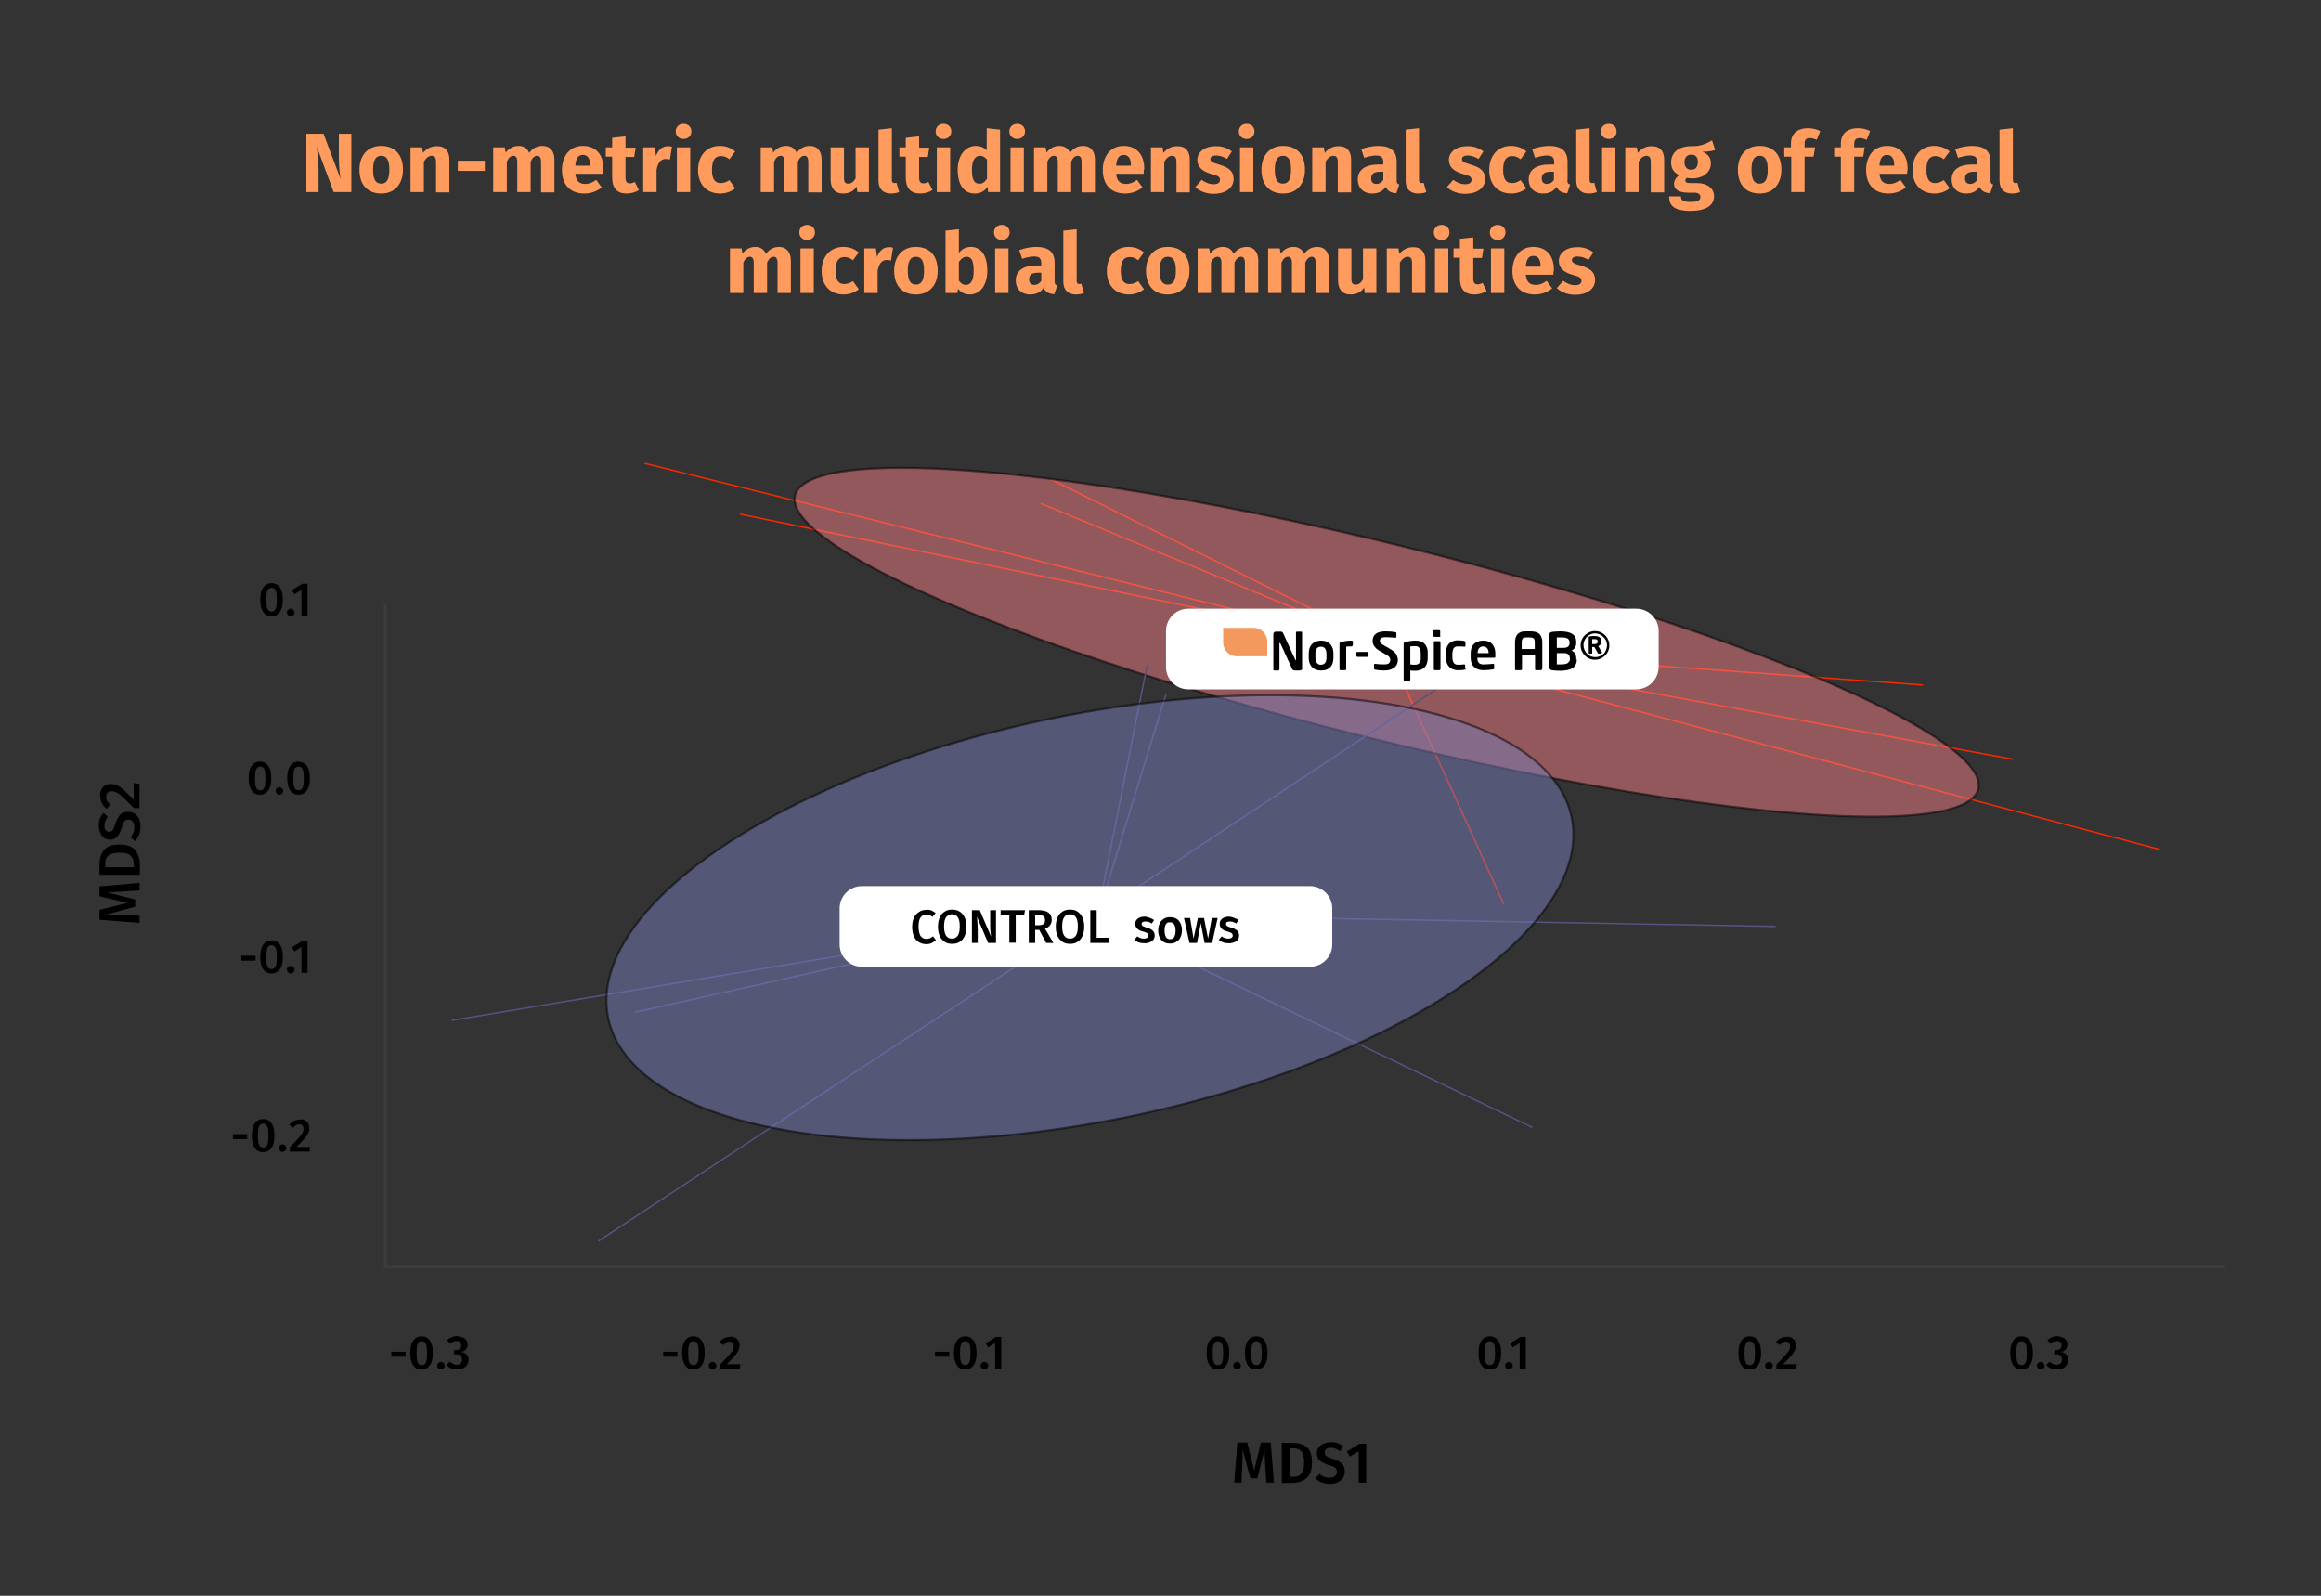 <svg xmlns="http://www.w3.org/2000/svg" xmlns:xlink="http://www.w3.org/1999/xlink" id="Calque_1" x="0px" y="0px" viewBox="0 0 800 550" style="enable-background:new 0 0 800 550;" xml:space="preserve"><rect x="0" y="0" width="800" height="550" fill="#333333" stroke="none"/> <style type="text/css"> .st0{fill:none;stroke:#F42900;stroke-width:0.5;stroke-miterlimit:10;} .st1{opacity:0.5;fill:#F57E84;stroke:#000000;stroke-width:0.75;stroke-miterlimit:10;} .st2{fill:#555181;stroke:#555181;stroke-width:0.5;stroke-miterlimit:10;} .st3{fill:#FFFFFF;} .st4{opacity:0.5;fill:#797CBA;stroke:#000000;stroke-width:0.75;stroke-miterlimit:10;} .st5{fill:none;stroke:#3C3C3B;stroke-miterlimit:10;} .st6{fill:#F4995E;} .st7{fill:none;} .st8{enable-background:new ;} .st9{fill:#FF9B5C;} </style> <g> <line class="st0" x1="483.8" y1="235.8" x2="518.3" y2="311.6"></line> <line class="st0" x1="529.4" y1="235.8" x2="744.5" y2="292.8"></line> <line class="st0" x1="554.4" y1="236.1" x2="693.9" y2="261.7"></line> <line class="st0" x1="568.5" y1="229.3" x2="662.8" y2="236.1"></line> <line class="st0" x1="255.1" y1="177.2" x2="420" y2="211.1"></line> <line class="st0" x1="222.2" y1="159.7" x2="429.6" y2="211.1"></line> <line class="st0" x1="358.7" y1="173.5" x2="455.7" y2="213.6"></line> <line class="st0" x1="362.4" y1="165.3" x2="463.5" y2="215.5"></line> <ellipse transform="matrix(0.241 -0.971 0.971 0.241 147.634 631.902)" class="st1" cx="477.8" cy="221.6" rx="33.4" ry="210"></ellipse> <line class="st2" x1="364.5" y1="323.6" x2="206.2" y2="427.8"></line> <line class="st2" x1="395.4" y1="324.8" x2="528.2" y2="388.6"></line> <line class="st2" x1="437.9" y1="316.2" x2="612" y2="319.3"></line> <line class="st2" x1="389.8" y1="307.3" x2="497.7" y2="235.8"></line> <path class="st3" d="M563.9,237.6H409.6c-4.2,0-7.7-3.4-7.7-7.7v-12.4c0-4.2,3.4-7.7,7.7-7.7h154.4c4.2,0,7.7,3.4,7.7,7.7V230 C571.6,234.2,568.2,237.6,563.9,237.6z"></path> <line class="st2" x1="395.4" y1="229.3" x2="379.6" y2="308.5"></line> <line class="st2" x1="401.9" y1="239.3" x2="379.6" y2="311.6"></line> <line class="st2" x1="218.8" y1="348.9" x2="331.9" y2="323.6"></line> <line class="st2" x1="155.6" y1="351.7" x2="324.5" y2="323.6"></line> <ellipse transform="matrix(0.979 -0.204 0.204 0.979 -56.648 83.368)" class="st4" cx="375.7" cy="316.2" rx="169.6" ry="69.9"></ellipse> <path class="st3" d="M451.5,333.2H297.1c-4.2,0-7.7-3.4-7.7-7.7v-12.4c0-4.2,3.4-7.7,7.7-7.7h154.4c4.2,0,7.7,3.4,7.7,7.7v12.4 C459.2,329.8,455.7,333.2,451.5,333.2z"></path> <g> <path d="M321,313.8c0.5,0.2,1,0.5,1.5,0.9l-1.1,1.3c-0.6-0.5-1.3-0.8-2.1-0.8c-0.8,0-1.5,0.3-2,1c-0.5,0.7-0.7,1.7-0.7,3.2 c0,1.4,0.3,2.5,0.7,3.2c0.5,0.7,1.2,1,2,1c0.4,0,0.8-0.1,1.2-0.2c0.3-0.2,0.7-0.4,1.1-0.7l1,1.3c-0.4,0.4-0.9,0.7-1.4,1 c-0.6,0.3-1.2,0.4-1.9,0.4c-1,0-1.8-0.2-2.6-0.7s-1.3-1.1-1.7-2c-0.4-0.9-0.6-2-0.6-3.2c0-1.2,0.2-2.3,0.6-3.2 c0.4-0.9,1-1.5,1.8-2c0.7-0.5,1.6-0.7,2.5-0.7C319.9,313.5,320.5,313.6,321,313.8z"></path> <path d="M330.8,314.2c0.7,0.5,1.3,1.1,1.7,2c0.4,0.9,0.6,1.9,0.6,3.2c0,1.2-0.2,2.3-0.6,3.2c-0.4,0.9-1,1.6-1.7,2 c-0.7,0.5-1.6,0.7-2.6,0.7c-1,0-1.9-0.2-2.6-0.7s-1.3-1.1-1.7-2c-0.4-0.9-0.6-1.9-0.6-3.2c0-1.2,0.2-2.3,0.6-3.2 c0.4-0.9,1-1.6,1.7-2c0.7-0.5,1.6-0.7,2.6-0.7C329.1,313.5,330,313.7,330.8,314.2z M326.1,316.1c-0.5,0.7-0.7,1.8-0.7,3.2 c0,2.8,0.9,4.2,2.7,4.2c0.9,0,1.5-0.3,2-1c0.5-0.7,0.7-1.7,0.7-3.2c0-1.5-0.2-2.5-0.7-3.2c-0.5-0.7-1.1-1-2-1 C327.3,315.1,326.6,315.5,326.1,316.1z"></path> <path d="M343.4,325h-2.8l-3.9-9.1c0.1,0.8,0.2,1.5,0.2,2.2c0,0.7,0.1,1.4,0.1,2.3v4.6h-2v-11.3h2.7l3.9,9.1 c-0.1-0.4-0.1-1-0.2-1.7c-0.1-0.7-0.1-1.4-0.1-2.1v-5.3h2V325z"></path> <path d="M353,315.4h-2.9v9.5h-2.2v-9.5h-3v-1.7h8.4L353,315.4z"></path> <path d="M358.2,320.5h-1.4v4.5h-2.2v-11.3h3.4c3,0,4.5,1.1,4.5,3.3c0,0.8-0.2,1.4-0.6,1.9c-0.4,0.5-0.9,0.9-1.7,1.2l2.9,4.9h-2.5 L358.2,320.5z M356.8,318.9h1.3c0.7,0,1.2-0.2,1.6-0.4c0.4-0.3,0.5-0.8,0.5-1.4c0-0.6-0.2-1.1-0.5-1.3c-0.4-0.3-0.9-0.4-1.7-0.4 h-1.2V318.9z"></path> <path d="M371.4,314.2c0.7,0.5,1.3,1.1,1.7,2c0.4,0.9,0.6,1.9,0.6,3.2c0,1.2-0.2,2.3-0.6,3.2c-0.4,0.9-1,1.6-1.7,2 c-0.7,0.5-1.6,0.7-2.6,0.7c-1,0-1.9-0.2-2.6-0.7s-1.3-1.1-1.7-2c-0.4-0.9-0.6-1.9-0.6-3.2c0-1.2,0.2-2.3,0.6-3.2 c0.4-0.9,1-1.6,1.7-2c0.7-0.5,1.6-0.7,2.6-0.7C369.8,313.5,370.7,313.7,371.4,314.2z M366.8,316.1c-0.5,0.7-0.7,1.8-0.7,3.2 c0,2.8,0.9,4.2,2.7,4.2c0.9,0,1.5-0.3,2-1s0.7-1.7,0.7-3.2c0-1.5-0.2-2.5-0.7-3.2c-0.5-0.7-1.1-1-2-1 C367.9,315.1,367.2,315.5,366.8,316.1z"></path> <path d="M377.9,323.2h4.5l-0.2,1.8h-6.4v-11.3h2.2V323.2z"></path> <path d="M397.8,317.1l-0.8,1.2c-0.7-0.5-1.5-0.7-2.2-0.7c-0.4,0-0.7,0.1-1,0.2c-0.2,0.2-0.3,0.4-0.3,0.6c0,0.2,0,0.4,0.1,0.5 c0.1,0.1,0.3,0.3,0.5,0.4c0.3,0.1,0.6,0.2,1.1,0.4c0.9,0.2,1.6,0.6,2.1,1c0.4,0.4,0.7,1,0.7,1.7c0,0.9-0.3,1.5-1,2 c-0.7,0.5-1.6,0.7-2.6,0.7c-0.7,0-1.4-0.1-1.9-0.3c-0.6-0.2-1.1-0.5-1.5-0.9l1-1.2c0.7,0.6,1.5,0.8,2.3,0.8c0.5,0,0.8-0.1,1.1-0.3 c0.3-0.2,0.4-0.4,0.4-0.8c0-0.2-0.1-0.4-0.2-0.6c-0.1-0.1-0.3-0.3-0.6-0.4c-0.3-0.1-0.7-0.3-1.2-0.4c-0.9-0.2-1.5-0.6-1.9-1 c-0.4-0.4-0.6-1-0.6-1.6c0-0.5,0.1-0.9,0.4-1.3c0.3-0.4,0.7-0.7,1.2-0.9c0.5-0.2,1.1-0.3,1.7-0.3 C395.9,316.1,396.9,316.5,397.8,317.1z"></path> <path d="M406.3,317.3c0.7,0.8,1.1,1.9,1.1,3.3c0,0.9-0.2,1.7-0.5,2.4c-0.3,0.7-0.8,1.2-1.4,1.6c-0.6,0.4-1.3,0.6-2.2,0.6 c-1.3,0-2.3-0.4-3-1.2c-0.7-0.8-1.1-1.9-1.1-3.3c0-0.9,0.2-1.7,0.5-2.4c0.3-0.7,0.8-1.2,1.4-1.6s1.3-0.6,2.2-0.6 C404.6,316.1,405.6,316.5,406.3,317.3z M401.4,320.7c0,1,0.2,1.8,0.5,2.3c0.3,0.5,0.8,0.7,1.4,0.7c0.6,0,1.1-0.2,1.4-0.7 c0.3-0.5,0.5-1.2,0.5-2.2c0-1-0.2-1.8-0.5-2.2c-0.3-0.5-0.8-0.7-1.4-0.7C402.1,317.7,401.4,318.7,401.4,320.7z"></path> <path d="M417.8,325h-2.6l-1.3-6.8l-1.3,6.8H410l-1.9-8.6h2.1l1.2,7.1l1.5-7.1h2.1l1.4,7.1l1.3-7.1h2L417.8,325z"></path> <path d="M426.9,317.1l-0.8,1.2c-0.7-0.5-1.5-0.7-2.2-0.7c-0.4,0-0.7,0.1-1,0.2s-0.3,0.4-0.3,0.6c0,0.2,0,0.4,0.1,0.5 c0.1,0.1,0.3,0.3,0.5,0.4c0.3,0.1,0.6,0.2,1.1,0.4c0.9,0.2,1.6,0.6,2.1,1c0.4,0.4,0.7,1,0.7,1.7c0,0.9-0.3,1.5-1,2 c-0.7,0.5-1.6,0.7-2.6,0.7c-0.7,0-1.4-0.1-1.9-0.3c-0.6-0.2-1.1-0.5-1.5-0.9l1-1.2c0.7,0.6,1.5,0.8,2.3,0.8c0.5,0,0.8-0.1,1.1-0.3 c0.3-0.2,0.4-0.4,0.4-0.8c0-0.2-0.1-0.4-0.2-0.6c-0.1-0.1-0.3-0.3-0.6-0.4c-0.3-0.1-0.7-0.3-1.2-0.4c-0.9-0.2-1.5-0.6-1.9-1 c-0.4-0.4-0.6-1-0.6-1.6c0-0.5,0.1-0.9,0.4-1.3c0.3-0.4,0.7-0.7,1.2-0.9c0.5-0.2,1.1-0.3,1.7-0.3C425,316.1,426,316.5,426.9,317.1 z"></path> </g> <polyline class="st5" points="767,436.7 132.8,436.7 132.8,208.2 "></polyline> <g> <path d="M96.5,202.5c0.7,1,1,2.4,1,4.2c0,1.8-0.3,3.3-1,4.2c-0.7,1-1.6,1.5-2.9,1.5c-1.3,0-2.3-0.5-2.9-1.5c-0.7-1-1-2.4-1-4.2 c0-1.8,0.3-3.2,1-4.2c0.7-1,1.6-1.5,2.9-1.5C94.9,201,95.8,201.5,96.5,202.5z M92.2,203.5c-0.3,0.6-0.4,1.7-0.4,3.2 c0,1.5,0.1,2.6,0.4,3.2c0.3,0.6,0.7,0.9,1.4,0.9c0.6,0,1.1-0.3,1.4-0.9c0.3-0.6,0.4-1.7,0.4-3.2c0-1.5-0.1-2.6-0.4-3.2 c-0.3-0.6-0.7-0.9-1.4-0.9C93,202.6,92.5,202.9,92.2,203.5z"></path> <path d="M101.1,210.2c0.3,0.3,0.4,0.6,0.4,0.9c0,0.4-0.1,0.7-0.4,0.9c-0.3,0.3-0.6,0.4-0.9,0.4c-0.4,0-0.7-0.1-0.9-0.4 c-0.3-0.3-0.4-0.6-0.4-0.9c0-0.4,0.1-0.7,0.4-0.9c0.3-0.3,0.6-0.4,0.9-0.4C100.6,209.8,100.9,209.9,101.1,210.2z"></path> <path d="M106,212.2h-2.1v-8.9l-2.4,1.5l-0.9-1.4l3.6-2.2h1.8V212.2z"></path> <path d="M92.5,264c0.7,1,1,2.4,1,4.2c0,1.8-0.3,3.3-1,4.2c-0.7,1-1.6,1.5-2.9,1.5s-2.3-0.5-2.9-1.5c-0.7-1-1-2.4-1-4.2 c0-1.8,0.3-3.2,1-4.2c0.7-1,1.6-1.5,2.9-1.5S91.9,263.1,92.5,264z M88.3,265.1c-0.3,0.6-0.4,1.7-0.4,3.2c0,1.5,0.1,2.6,0.4,3.2 c0.3,0.6,0.7,0.9,1.4,0.9s1.1-0.3,1.4-0.9c0.3-0.6,0.4-1.7,0.4-3.2c0-1.5-0.1-2.6-0.4-3.2c-0.3-0.6-0.7-0.9-1.4-0.9 S88.6,264.5,88.3,265.1z"></path> <path d="M97.2,271.7c0.3,0.3,0.4,0.6,0.4,0.9c0,0.4-0.1,0.7-0.4,0.9c-0.3,0.3-0.6,0.4-0.9,0.4c-0.4,0-0.7-0.1-0.9-0.4 s-0.4-0.6-0.4-0.9c0-0.4,0.1-0.7,0.4-0.9c0.3-0.3,0.6-0.4,0.9-0.4S96.9,271.5,97.2,271.7z"></path> <path d="M105.8,264c0.7,1,1,2.4,1,4.2c0,1.8-0.3,3.3-1,4.2c-0.7,1-1.6,1.5-2.9,1.5c-1.3,0-2.3-0.5-2.9-1.5c-0.7-1-1-2.4-1-4.2 c0-1.8,0.3-3.2,1-4.2c0.7-1,1.6-1.5,2.9-1.5C104.2,262.6,105.1,263.1,105.8,264z M101.5,265.1c-0.3,0.6-0.4,1.7-0.4,3.2 c0,1.5,0.1,2.6,0.4,3.2c0.3,0.6,0.7,0.9,1.4,0.9c0.6,0,1.1-0.3,1.4-0.9c0.3-0.6,0.4-1.7,0.4-3.2c0-1.5-0.1-2.6-0.4-3.2 c-0.3-0.6-0.7-0.9-1.4-0.9C102.3,264.2,101.8,264.5,101.5,265.1z"></path> <path d="M83.2,329.4h4.9v1.7h-4.9V329.4z"></path> <path d="M96.5,325.6c0.7,1,1,2.4,1,4.2c0,1.8-0.3,3.3-1,4.2c-0.7,1-1.6,1.5-2.9,1.5c-1.3,0-2.3-0.5-2.9-1.5c-0.7-1-1-2.4-1-4.2 c0-1.8,0.3-3.2,1-4.2c0.7-1,1.6-1.5,2.9-1.5C94.9,324.1,95.8,324.6,96.5,325.6z M92.2,326.7c-0.3,0.6-0.4,1.7-0.4,3.2 c0,1.5,0.1,2.6,0.4,3.2c0.3,0.6,0.7,0.9,1.4,0.9c0.6,0,1.1-0.3,1.4-0.9c0.3-0.6,0.4-1.7,0.4-3.2c0-1.5-0.1-2.6-0.4-3.2 c-0.3-0.6-0.7-0.9-1.4-0.9C93,325.7,92.5,326,92.2,326.7z"></path> <path d="M101.1,333.3c0.3,0.3,0.4,0.6,0.4,0.9c0,0.4-0.1,0.7-0.4,0.9c-0.3,0.3-0.6,0.4-0.9,0.4c-0.4,0-0.7-0.1-0.9-0.4 c-0.3-0.3-0.4-0.6-0.4-0.9c0-0.4,0.1-0.7,0.4-0.9c0.3-0.3,0.6-0.4,0.9-0.4C100.6,332.9,100.9,333,101.1,333.3z"></path> <path d="M106,335.3h-2.1v-8.9l-2.4,1.5l-0.9-1.4l3.6-2.2h1.8V335.3z"></path> <path d="M80.3,390.9h4.9v1.7h-4.9V390.9z"></path> <path d="M93.6,387.2c0.7,1,1,2.4,1,4.2c0,1.8-0.3,3.3-1,4.2c-0.7,1-1.6,1.5-2.9,1.5s-2.3-0.5-2.9-1.5c-0.7-1-1-2.4-1-4.2 c0-1.8,0.3-3.2,1-4.2c0.7-1,1.6-1.5,2.9-1.5S93,386.2,93.6,387.2z M89.3,388.2c-0.3,0.6-0.4,1.7-0.4,3.2c0,1.5,0.1,2.6,0.4,3.2 s0.7,0.9,1.4,0.9s1.1-0.3,1.4-0.9c0.3-0.6,0.4-1.7,0.4-3.2c0-1.5-0.1-2.6-0.4-3.2c-0.3-0.6-0.7-0.9-1.4-0.9S89.6,387.6,89.3,388.2 z"></path> <path d="M98.3,394.8c0.3,0.3,0.4,0.6,0.4,0.9c0,0.4-0.1,0.7-0.4,0.9c-0.3,0.3-0.6,0.4-0.9,0.4c-0.4,0-0.7-0.1-0.9-0.4 c-0.3-0.3-0.4-0.6-0.4-0.9c0-0.4,0.1-0.7,0.4-0.9c0.3-0.3,0.6-0.4,0.9-0.4S98,394.6,98.3,394.8z"></path> <path d="M105,386.1c0.5,0.3,0.9,0.6,1.2,1.1c0.3,0.5,0.4,1,0.4,1.6c0,0.6-0.1,1.2-0.4,1.8c-0.3,0.6-0.7,1.2-1.3,1.9 s-1.5,1.6-2.7,2.8h4.7l-0.2,1.6h-6.8v-1.5c1.4-1.4,2.4-2.5,3-3.1c0.6-0.7,1-1.3,1.3-1.7c0.3-0.5,0.4-1,0.4-1.5 c0-0.5-0.1-0.9-0.4-1.2c-0.3-0.3-0.7-0.4-1.1-0.4c-0.4,0-0.8,0.1-1.1,0.3c-0.3,0.2-0.6,0.5-1,0.9l-1.3-1c0.9-1.2,2.1-1.8,3.6-1.8 C103.8,385.7,104.5,385.8,105,386.1z"></path> </g> <g> <path d="M134.9,465.9h4.9v1.7h-4.9V465.9z"></path> <path d="M148.2,462.1c0.7,1,1,2.4,1,4.2c0,1.8-0.3,3.3-1,4.2c-0.7,1-1.6,1.5-2.9,1.5s-2.3-0.5-2.9-1.5c-0.7-1-1-2.4-1-4.2 c0-1.8,0.3-3.2,1-4.2c0.7-1,1.6-1.5,2.9-1.5S147.6,461.1,148.2,462.1z M144,463.2c-0.3,0.6-0.4,1.7-0.4,3.2c0,1.5,0.1,2.6,0.4,3.2 c0.3,0.6,0.7,0.9,1.4,0.9s1.1-0.3,1.4-0.9c0.3-0.6,0.4-1.7,0.4-3.2c0-1.5-0.1-2.6-0.4-3.2c-0.3-0.6-0.7-0.9-1.4-0.9 S144.2,462.5,144,463.2z"></path> <path d="M152.9,469.8c0.3,0.3,0.4,0.6,0.4,0.9c0,0.4-0.1,0.7-0.4,0.9c-0.3,0.3-0.6,0.4-0.9,0.4c-0.4,0-0.7-0.1-0.9-0.4 c-0.3-0.3-0.4-0.6-0.4-0.9c0-0.4,0.1-0.7,0.4-0.9c0.3-0.3,0.6-0.4,0.9-0.4S152.6,469.5,152.9,469.8z"></path> <path d="M159.6,461c0.5,0.2,0.9,0.6,1.2,1c0.3,0.4,0.4,0.9,0.4,1.4c0,0.7-0.2,1.2-0.6,1.7c-0.4,0.4-0.9,0.7-1.6,0.9 c0.7,0.1,1.3,0.3,1.8,0.8c0.5,0.5,0.7,1.1,0.7,1.9c0,0.6-0.2,1.2-0.5,1.7s-0.8,0.9-1.4,1.2c-0.6,0.3-1.3,0.4-2.1,0.4 c-1.5,0-2.7-0.5-3.6-1.6l1.2-1.1c0.4,0.4,0.7,0.6,1.1,0.8c0.4,0.2,0.8,0.3,1.2,0.3c0.6,0,1.1-0.2,1.4-0.5c0.4-0.3,0.5-0.8,0.5-1.3 c0-0.6-0.2-1.1-0.5-1.4c-0.3-0.3-0.8-0.4-1.5-0.4h-0.9l0.2-1.5h0.6c0.5,0,1-0.1,1.3-0.4c0.3-0.3,0.5-0.7,0.5-1.2 c0-0.4-0.1-0.8-0.4-1.1c-0.3-0.3-0.7-0.4-1.2-0.4c-0.4,0-0.8,0.1-1.2,0.2c-0.3,0.2-0.7,0.4-1,0.7l-1.1-1.2c1-0.9,2.1-1.4,3.4-1.4 C158.4,460.6,159,460.8,159.6,461z"></path> <path d="M228.6,465.9h4.9v1.7h-4.9V465.9z"></path> <path d="M241.9,462.1c0.7,1,1,2.4,1,4.2c0,1.8-0.3,3.3-1,4.2c-0.7,1-1.6,1.5-2.9,1.5s-2.3-0.5-2.9-1.5c-0.7-1-1-2.4-1-4.2 c0-1.8,0.3-3.2,1-4.2c0.7-1,1.6-1.5,2.9-1.5S241.2,461.1,241.9,462.1z M237.6,463.2c-0.3,0.6-0.4,1.7-0.4,3.2 c0,1.5,0.1,2.6,0.4,3.2c0.3,0.6,0.7,0.9,1.4,0.9s1.1-0.3,1.4-0.9c0.3-0.6,0.4-1.7,0.4-3.2c0-1.5-0.1-2.6-0.4-3.2 c-0.3-0.6-0.7-0.9-1.4-0.9S237.9,462.5,237.6,463.2z"></path> <path d="M246.5,469.8c0.3,0.3,0.4,0.6,0.4,0.9c0,0.4-0.1,0.7-0.4,0.9c-0.3,0.3-0.6,0.4-0.9,0.4c-0.4,0-0.7-0.1-0.9-0.4 c-0.3-0.3-0.4-0.6-0.4-0.9c0-0.4,0.1-0.7,0.4-0.9c0.3-0.3,0.6-0.4,0.9-0.4S246.3,469.5,246.5,469.8z"></path> <path d="M253.3,461c0.5,0.3,0.9,0.6,1.2,1.1c0.3,0.5,0.4,1,0.4,1.6c0,0.6-0.1,1.2-0.4,1.8c-0.3,0.6-0.7,1.2-1.3,1.9 c-0.6,0.7-1.5,1.6-2.7,2.8h4.7l-0.2,1.6h-6.8v-1.5c1.4-1.4,2.4-2.5,3-3.1c0.6-0.7,1-1.3,1.3-1.7c0.3-0.5,0.4-1,0.4-1.5 c0-0.5-0.1-0.9-0.4-1.2c-0.3-0.3-0.7-0.4-1.1-0.4c-0.4,0-0.8,0.1-1.1,0.3c-0.3,0.2-0.6,0.5-1,0.9l-1.3-1c0.9-1.2,2.1-1.8,3.6-1.8 C252.1,460.6,252.7,460.8,253.3,461z"></path> <path d="M322.3,465.9h4.9v1.7h-4.9V465.9z"></path> <path d="M335.6,462.1c0.7,1,1,2.4,1,4.2c0,1.8-0.3,3.3-1,4.2c-0.7,1-1.6,1.5-2.9,1.5c-1.3,0-2.3-0.5-2.9-1.5c-0.7-1-1-2.4-1-4.2 c0-1.8,0.3-3.2,1-4.2c0.7-1,1.6-1.5,2.9-1.5C334,460.6,334.9,461.1,335.6,462.1z M331.3,463.2c-0.3,0.6-0.4,1.7-0.4,3.2 c0,1.5,0.1,2.6,0.4,3.2c0.3,0.6,0.7,0.9,1.4,0.9c0.6,0,1.1-0.3,1.4-0.9c0.3-0.6,0.4-1.7,0.4-3.2c0-1.5-0.1-2.6-0.4-3.2 c-0.3-0.6-0.7-0.9-1.4-0.9C332.1,462.2,331.6,462.5,331.3,463.2z"></path> <path d="M340.2,469.8c0.3,0.3,0.4,0.6,0.4,0.9c0,0.4-0.1,0.7-0.4,0.9c-0.3,0.3-0.6,0.4-0.9,0.4c-0.4,0-0.7-0.1-0.9-0.4 c-0.3-0.3-0.4-0.6-0.4-0.9c0-0.4,0.1-0.7,0.4-0.9c0.3-0.3,0.6-0.4,0.9-0.4S340,469.5,340.2,469.8z"></path> <path d="M345.1,471.8H343v-8.9l-2.4,1.5l-0.9-1.4l3.6-2.2h1.8V471.8z"></path> <path d="M422.7,462.1c0.7,1,1,2.4,1,4.2c0,1.8-0.3,3.3-1,4.2c-0.7,1-1.6,1.5-2.9,1.5s-2.3-0.5-2.9-1.5c-0.7-1-1-2.4-1-4.2 c0-1.8,0.3-3.2,1-4.2c0.7-1,1.6-1.5,2.9-1.5S422,461.1,422.7,462.1z M418.4,463.2c-0.3,0.6-0.4,1.7-0.4,3.2c0,1.5,0.1,2.6,0.4,3.2 c0.3,0.6,0.7,0.9,1.4,0.9s1.1-0.3,1.4-0.9c0.3-0.6,0.4-1.7,0.4-3.2c0-1.5-0.1-2.6-0.4-3.2c-0.3-0.6-0.7-0.9-1.4-0.9 S418.7,462.5,418.4,463.2z"></path> <path d="M427.3,469.8c0.3,0.3,0.4,0.6,0.4,0.9c0,0.4-0.1,0.7-0.4,0.9c-0.3,0.3-0.6,0.4-0.9,0.4c-0.4,0-0.7-0.1-0.9-0.4 c-0.3-0.3-0.4-0.6-0.4-0.9c0-0.4,0.1-0.7,0.4-0.9c0.3-0.3,0.6-0.4,0.9-0.4C426.7,469.4,427.1,469.5,427.3,469.8z"></path> <path d="M435.9,462.1c0.7,1,1,2.4,1,4.2c0,1.8-0.3,3.3-1,4.2c-0.7,1-1.6,1.5-2.9,1.5s-2.3-0.5-2.9-1.5c-0.7-1-1-2.4-1-4.2 c0-1.8,0.3-3.2,1-4.2c0.7-1,1.6-1.5,2.9-1.5S435.3,461.1,435.9,462.1z M431.7,463.2c-0.3,0.6-0.4,1.7-0.4,3.2 c0,1.5,0.1,2.6,0.4,3.2c0.3,0.6,0.7,0.9,1.4,0.9s1.1-0.3,1.4-0.9c0.3-0.6,0.4-1.7,0.4-3.2c0-1.5-0.1-2.6-0.4-3.2 c-0.3-0.6-0.7-0.9-1.4-0.9S431.9,462.5,431.7,463.2z"></path> <path d="M516.4,462.1c0.7,1,1,2.4,1,4.2c0,1.8-0.3,3.3-1,4.2c-0.7,1-1.6,1.5-2.9,1.5s-2.3-0.5-2.9-1.5c-0.7-1-1-2.4-1-4.2 c0-1.8,0.3-3.2,1-4.2c0.7-1,1.6-1.5,2.9-1.5S515.7,461.1,516.4,462.1z M512.1,463.2c-0.3,0.6-0.4,1.7-0.4,3.2 c0,1.5,0.1,2.6,0.4,3.2c0.3,0.6,0.7,0.9,1.4,0.9s1.1-0.3,1.4-0.9c0.3-0.6,0.4-1.7,0.4-3.2c0-1.5-0.1-2.6-0.4-3.2 c-0.3-0.6-0.7-0.9-1.4-0.9S512.4,462.5,512.1,463.2z"></path> <path d="M521,469.8c0.3,0.3,0.4,0.6,0.4,0.9c0,0.4-0.1,0.7-0.4,0.9c-0.3,0.3-0.6,0.4-0.9,0.4c-0.4,0-0.7-0.1-0.9-0.4 c-0.3-0.3-0.4-0.6-0.4-0.9c0-0.4,0.1-0.7,0.4-0.9c0.3-0.3,0.6-0.4,0.9-0.4C520.4,469.4,520.7,469.5,521,469.8z"></path> <path d="M525.9,471.8h-2.1v-8.9l-2.4,1.5l-0.9-1.4l3.6-2.2h1.8V471.8z"></path> <path d="M606,462.1c0.7,1,1,2.4,1,4.2c0,1.8-0.3,3.3-1,4.2c-0.7,1-1.6,1.5-2.9,1.5s-2.3-0.5-2.9-1.5c-0.7-1-1-2.4-1-4.2 c0-1.8,0.3-3.2,1-4.2c0.7-1,1.6-1.5,2.9-1.5S605.3,461.1,606,462.1z M601.7,463.2c-0.3,0.6-0.4,1.7-0.4,3.2c0,1.5,0.1,2.6,0.4,3.2 c0.3,0.6,0.7,0.9,1.4,0.9s1.1-0.3,1.4-0.9c0.3-0.6,0.4-1.7,0.4-3.2c0-1.5-0.1-2.6-0.4-3.2c-0.3-0.6-0.7-0.9-1.4-0.9 S602,462.5,601.7,463.2z"></path> <path d="M610.6,469.8c0.3,0.3,0.4,0.6,0.4,0.9c0,0.4-0.1,0.7-0.4,0.9c-0.3,0.3-0.6,0.4-0.9,0.4c-0.4,0-0.7-0.1-0.9-0.4 c-0.3-0.3-0.4-0.6-0.4-0.9c0-0.4,0.1-0.7,0.4-0.9c0.3-0.3,0.6-0.4,0.9-0.4S610.4,469.5,610.6,469.8z"></path> <path d="M617.4,461c0.5,0.3,0.9,0.6,1.2,1.1c0.3,0.5,0.4,1,0.4,1.6c0,0.6-0.1,1.2-0.4,1.8c-0.3,0.6-0.7,1.2-1.3,1.9 c-0.6,0.7-1.5,1.6-2.7,2.8h4.7l-0.2,1.6h-6.8v-1.5c1.4-1.4,2.4-2.5,3-3.1c0.6-0.7,1-1.3,1.3-1.7c0.3-0.5,0.4-1,0.4-1.5 c0-0.5-0.1-0.9-0.4-1.2c-0.3-0.3-0.7-0.4-1.1-0.4c-0.4,0-0.8,0.1-1.1,0.3c-0.3,0.2-0.6,0.5-1,0.9l-1.3-1c0.9-1.2,2.1-1.8,3.6-1.8 C616.2,460.6,616.8,460.8,617.4,461z"></path> <path d="M699.7,462.1c0.7,1,1,2.4,1,4.2c0,1.8-0.3,3.3-1,4.2c-0.7,1-1.6,1.5-2.9,1.5s-2.3-0.5-2.9-1.5c-0.7-1-1-2.4-1-4.2 c0-1.8,0.3-3.2,1-4.2c0.7-1,1.6-1.5,2.9-1.5S699,461.1,699.7,462.1z M695.4,463.2c-0.3,0.6-0.4,1.7-0.4,3.2c0,1.5,0.1,2.6,0.4,3.2 c0.3,0.6,0.7,0.9,1.4,0.9s1.1-0.3,1.4-0.9c0.3-0.6,0.4-1.7,0.4-3.2c0-1.5-0.1-2.6-0.4-3.2c-0.3-0.6-0.7-0.9-1.4-0.9 S695.7,462.5,695.4,463.2z"></path> <path d="M704.3,469.8c0.3,0.3,0.4,0.6,0.4,0.9c0,0.4-0.1,0.7-0.4,0.9c-0.3,0.3-0.6,0.4-0.9,0.4c-0.4,0-0.7-0.1-0.9-0.4 c-0.3-0.3-0.4-0.6-0.4-0.9c0-0.4,0.1-0.7,0.4-0.9c0.3-0.3,0.6-0.4,0.9-0.4S704,469.5,704.3,469.8z"></path> <path d="M711,461c0.5,0.2,0.9,0.6,1.2,1c0.3,0.4,0.4,0.9,0.4,1.4c0,0.7-0.2,1.2-0.6,1.7c-0.4,0.4-0.9,0.7-1.6,0.9 c0.7,0.1,1.3,0.3,1.8,0.8c0.5,0.5,0.7,1.1,0.7,1.9c0,0.6-0.2,1.2-0.5,1.7s-0.8,0.9-1.4,1.2c-0.6,0.3-1.3,0.4-2.1,0.4 c-1.5,0-2.7-0.5-3.6-1.6l1.2-1.1c0.4,0.4,0.7,0.6,1.1,0.8c0.4,0.2,0.8,0.3,1.2,0.3c0.6,0,1.1-0.2,1.4-0.5c0.4-0.3,0.5-0.8,0.5-1.3 c0-0.6-0.2-1.1-0.5-1.4c-0.3-0.3-0.8-0.4-1.5-0.4H708l0.2-1.5h0.6c0.5,0,1-0.1,1.3-0.4c0.3-0.3,0.5-0.7,0.5-1.2 c0-0.4-0.1-0.8-0.4-1.1c-0.3-0.3-0.7-0.4-1.2-0.4c-0.4,0-0.8,0.1-1.2,0.2c-0.3,0.2-0.7,0.4-1,0.7l-1.1-1.2c1-0.9,2.1-1.4,3.4-1.4 C709.8,460.6,710.5,460.8,711,461z"></path> </g> <g> <path d="M439.1,511h-2.6l-0.4-5.8c-0.1-2.1-0.2-3.7-0.2-4.9v-0.7l-2.5,9.9H431l-2.7-9.9c0,0.9,0,1.5,0,2c0,1.2,0,2.5-0.1,3.7 l-0.3,5.7h-2.5l1.1-13.8h3.4l2.4,9.6l2.3-9.6h3.4L439.1,511z"></path> <path d="M450.3,498.7c1.3,1,1.9,2.8,1.9,5.4c0,2.5-0.6,4.3-1.9,5.4c-1.3,1-2.9,1.6-4.8,1.6h-3.7v-13.8h3.4 C447.3,497.3,449.1,497.7,450.3,498.7z M444.5,499.2v9.8h1.3c1.2,0,2.1-0.4,2.7-1.1c0.7-0.7,1-2,1-3.9c0-1.3-0.2-2.3-0.5-3 c-0.3-0.7-0.8-1.2-1.3-1.4c-0.6-0.3-1.2-0.4-2-0.4H444.5z"></path> <path d="M461.1,497.4c0.7,0.3,1.4,0.7,2,1.3l-1.3,1.5c-0.5-0.4-1-0.7-1.5-0.9c-0.5-0.2-1-0.3-1.6-0.3c-0.6,0-1.2,0.1-1.5,0.4 c-0.4,0.3-0.6,0.7-0.6,1.2c0,0.3,0.1,0.6,0.2,0.9c0.2,0.2,0.4,0.4,0.8,0.6c0.4,0.2,1,0.4,1.8,0.7c1.4,0.4,2.4,1,3.1,1.6 c0.7,0.6,1,1.6,1,2.8c0,0.8-0.2,1.6-0.6,2.2c-0.4,0.6-1,1.1-1.8,1.5c-0.8,0.4-1.7,0.5-2.8,0.5c-1,0-2-0.2-2.8-0.5 c-0.8-0.3-1.5-0.8-2.1-1.4l1.4-1.5c0.5,0.5,1.1,0.8,1.6,1c0.6,0.2,1.2,0.3,1.9,0.3c0.8,0,1.4-0.2,1.8-0.5c0.5-0.4,0.7-0.9,0.7-1.5 c0-0.4-0.1-0.7-0.2-1c-0.2-0.3-0.4-0.5-0.8-0.7c-0.4-0.2-0.9-0.4-1.7-0.6c-1.5-0.5-2.5-1-3.2-1.6c-0.7-0.6-1-1.5-1-2.5 c0-0.8,0.2-1.4,0.6-2c0.4-0.6,1-1,1.7-1.3c0.7-0.3,1.5-0.5,2.4-0.5C459.6,497,460.4,497.1,461.1,497.4z"></path> <path d="M470.8,511h-2.5v-10.8l-3,1.8l-1.1-1.7l4.4-2.7h2.3V511z"></path> </g> <g> <path d="M48.1,304.3v2.6l-5.8,0.4c-2.1,0.1-3.7,0.2-4.9,0.2h-0.7l9.9,2.5v2.5l-9.9,2.7c0.9,0,1.5,0,2,0c1.2,0,2.5,0,3.7,0.1 l5.7,0.3v2.5l-13.8-1.1v-3.4l9.6-2.4l-9.6-2.3v-3.4L48.1,304.3z"></path> <path d="M35.8,293c1-1.3,2.8-1.9,5.4-1.9c2.5,0,4.3,0.6,5.4,1.9c1,1.3,1.6,2.9,1.6,4.8v3.7H34.3v-3.4 C34.3,296,34.8,294.3,35.8,293z M36.3,298.9h9.8v-1.3c0-1.2-0.4-2.1-1.1-2.7c-0.7-0.7-2-1-3.9-1c-1.3,0-2.3,0.2-3,0.5 c-0.7,0.3-1.2,0.8-1.4,1.3c-0.3,0.6-0.4,1.2-0.4,2V298.9z"></path> <path d="M34.4,282.2c0.3-0.7,0.7-1.4,1.3-2l1.5,1.3c-0.4,0.5-0.7,1-0.9,1.5c-0.2,0.5-0.3,1-0.3,1.6c0,0.6,0.1,1.2,0.4,1.5 c0.3,0.4,0.7,0.6,1.2,0.6c0.3,0,0.6-0.1,0.9-0.2c0.2-0.2,0.4-0.4,0.6-0.8c0.2-0.4,0.4-1,0.7-1.8c0.4-1.4,1-2.4,1.6-3.1 c0.6-0.7,1.6-1,2.8-1c0.8,0,1.6,0.2,2.2,0.6c0.6,0.4,1.1,1,1.5,1.8c0.4,0.8,0.5,1.7,0.5,2.8c0,1-0.2,2-0.5,2.8 c-0.3,0.8-0.8,1.5-1.4,2.1l-1.5-1.4c0.5-0.5,0.8-1.1,1-1.6c0.2-0.6,0.3-1.2,0.3-1.9c0-0.8-0.2-1.4-0.5-1.8 c-0.4-0.5-0.9-0.7-1.5-0.7c-0.4,0-0.7,0.1-1,0.2c-0.3,0.2-0.5,0.4-0.7,0.8c-0.2,0.4-0.4,0.9-0.6,1.7c-0.5,1.5-1,2.5-1.6,3.2 c-0.6,0.7-1.5,1-2.5,1c-0.8,0-1.4-0.2-2-0.6c-0.6-0.4-1-1-1.3-1.7c-0.3-0.7-0.5-1.5-0.5-2.4C34,283.8,34.2,283,34.4,282.2z"></path> <path d="M34.9,272.2c0.3-0.7,0.8-1.2,1.4-1.5c0.6-0.3,1.2-0.5,1.9-0.5c0.8,0,1.5,0.2,2.2,0.5c0.7,0.3,1.5,0.9,2.3,1.6 c0.8,0.8,2,1.9,3.4,3.3v-5.7l2,0.3v8.3h-1.9c-1.7-1.7-3-2.9-3.8-3.7c-0.8-0.7-1.5-1.3-2.1-1.6c-0.6-0.3-1.2-0.5-1.8-0.5 c-0.6,0-1.1,0.2-1.4,0.5c-0.3,0.4-0.5,0.8-0.5,1.4c0,0.5,0.1,1,0.3,1.4c0.2,0.4,0.6,0.8,1.1,1.2l-1.2,1.6 c-1.5-1.1-2.2-2.6-2.2-4.3C34.4,273.6,34.6,272.9,34.9,272.2z"></path> </g> </g> <path class="st6" d="M436.8,226.2h-10.4c-2.7,0-4.8-2.1-4.8-4.8v-5H432c2.7,0,4.8,2.1,4.8,4.8V226.2z"></path> <rect x="441.9" y="239.3" class="st7" width="138.5" height="28.9"></rect> <g class="st8"> <path d="M448.9,230.3c0,0.3-0.2,0.6-0.5,0.7c-0.1,0-0.2,0.1-0.2,0.1h-1.8c-0.4,0-0.7-0.1-0.9-0.3c-0.1-0.1-0.2-0.2-0.2-0.4l-4-8.7 c0-0.1-0.1-0.1-0.2-0.1s-0.1,0-0.1,0.1v9c0,0.2-0.1,0.3-0.3,0.4h-1.5c-0.2,0-0.3-0.1-0.3-0.3c0,0,0-0.1,0-0.1v-12.2 c0-0.3,0.2-0.6,0.5-0.7c0.1,0,0.2-0.1,0.2-0.1h1.9c0.3,0,0.5,0.1,0.7,0.4c0,0.1,0.1,0.1,0.1,0.2l4.2,9.2c0,0.1,0.1,0.1,0.1,0.1 s0.1-0.1,0.1-0.2v-9.4c0-0.2,0.1-0.3,0.3-0.3h1.5c0.2,0,0.3,0.1,0.3,0.3V230.3z"></path> <path d="M459.6,226.7c0,1.7-0.5,2.9-1.6,3.7c-0.7,0.5-1.6,0.7-2.6,0.7c-1.7,0-3-0.6-3.7-1.9c-0.4-0.7-0.6-1.5-0.6-2.5v-1.4 c0-1.7,0.5-2.9,1.6-3.7c0.7-0.5,1.6-0.8,2.6-0.8c1.7,0,3,0.6,3.7,1.9c0.4,0.7,0.6,1.5,0.6,2.5V226.7z M457.2,226.7v-1.4 c0-1.2-0.4-2-1.2-2.3c-0.2-0.1-0.4-0.1-0.7-0.1c-1,0-1.6,0.5-1.8,1.5c-0.1,0.3-0.1,0.6-0.1,0.9v1.4c0,1.2,0.4,2,1.2,2.3 c0.2,0.1,0.4,0.1,0.7,0.1c1,0,1.6-0.5,1.8-1.5C457.2,227.4,457.2,227,457.2,226.7z"></path> <path d="M466.2,222.5c0,0.2-0.2,0.3-0.5,0.3c-0.8,0-1.3,0-1.7,0.1v7.7c0,0.2-0.1,0.3-0.2,0.4c0,0-0.1,0-0.1,0H462 c-0.2,0-0.3-0.1-0.3-0.3c0,0,0-0.1,0-0.1v-8.8c0-0.2,0.2-0.4,0.5-0.5c1-0.3,2.3-0.5,3.6-0.5c0.3,0,0.5,0.1,0.5,0.3V222.5z"></path> <path d="M471.7,226.1c0,0.2-0.1,0.3-0.3,0.3h-3.5c-0.2,0-0.3-0.1-0.4-0.3v-1.1c0-0.2,0.1-0.3,0.4-0.3h3.5c0.2,0,0.3,0.1,0.3,0.3 V226.1z"></path> <path d="M481.8,227.4c0,1.4-0.6,2.4-1.7,3c-0.8,0.5-1.8,0.7-3,0.7c-1.2,0-2.2-0.1-3.2-0.3c-0.2,0-0.3-0.2-0.3-0.4v-1.3 c0-0.2,0.1-0.3,0.3-0.3h0c1,0.1,2,0.2,3.2,0.2s1.8-0.3,2-1c0-0.2,0.1-0.4,0.1-0.6c0-0.4-0.2-0.8-0.6-1.2c-0.2-0.2-0.5-0.4-0.9-0.6 l-2.4-1.4c-1.2-0.7-1.9-1.6-2.1-2.6c0-0.2-0.1-0.4-0.1-0.6c0-2.3,1.5-3.4,4.5-3.4c1.3,0,2.4,0.1,3.3,0.3c0,0,0.1,0,0.1,0 c0.2,0,0.3,0.2,0.3,0.3v1.3c0,0.2-0.1,0.3-0.3,0.3h0c-1.3-0.1-2.5-0.2-3.5-0.2c-1.2,0-1.9,0.4-1.9,1.3c0,0.4,0.2,0.8,0.7,1.1 c0.2,0.1,0.5,0.3,0.8,0.5l2.1,1.2c1.4,0.8,2.2,1.7,2.4,2.7C481.8,226.8,481.8,227.1,481.8,227.4z"></path> <path d="M492.1,226.7c0,2.2-0.8,3.6-2.5,4.2c-0.5,0.2-1.1,0.3-1.8,0.3c-0.5,0-1.1,0-1.7-0.1v3.2c0,0.2-0.1,0.3-0.3,0.3 c0,0-0.1,0-0.1,0h-1.6c-0.2,0-0.3-0.1-0.3-0.3c0,0,0-0.1,0-0.1v-12.4c0-0.2,0.1-0.3,0.3-0.4c0.1,0,0.1,0,0.2-0.1 c1.2-0.3,2.4-0.5,3.6-0.5c2.1,0,3.5,0.9,4,2.7c0.2,0.5,0.2,1.1,0.2,1.8V226.7z M489.7,226.7v-1.4c0-1.4-0.4-2.2-1.2-2.5 c-0.2-0.1-0.4-0.1-0.7-0.1c-0.8,0-1.3,0-1.7,0.1v6.2c0.6,0.1,1.2,0.1,1.7,0.1c1.1,0,1.7-0.6,1.9-1.7 C489.7,227.3,489.7,227,489.7,226.7z"></path> <path d="M496.5,219.2c0,0.2-0.1,0.3-0.3,0.3c0,0-0.1,0-0.1,0h-1.7c-0.2,0-0.3-0.1-0.4-0.3c0,0,0-0.1,0-0.1v-1.6 c0-0.2,0.1-0.3,0.3-0.3c0,0,0.1,0,0.1,0h1.7c0.2,0,0.3,0.1,0.3,0.3c0,0,0,0.1,0,0.1V219.2z M496.5,230.6c0,0.2-0.1,0.3-0.3,0.4 c0,0-0.1,0-0.1,0h-1.6c-0.2,0-0.3-0.1-0.3-0.3c0,0,0-0.1,0-0.1v-9.3c0-0.2,0.1-0.3,0.3-0.3c0,0,0.1,0,0.1,0h1.6 c0.2,0,0.3,0.1,0.3,0.3c0,0,0,0.1,0,0.1V230.6z"></path> <path d="M505.2,230.4c0,0.2-0.1,0.4-0.3,0.4c0,0-0.1,0-0.1,0c-0.6,0.2-1.4,0.2-2.3,0.2c-1.5,0-2.7-0.6-3.4-1.7 c-0.5-0.7-0.7-1.6-0.7-2.6v-1.7c0-1.8,0.6-3.1,1.9-3.8c0.6-0.3,1.3-0.5,2.1-0.5c0.9,0,1.7,0.1,2.3,0.2c0.2,0.1,0.4,0.3,0.4,0.5v1.2 c0,0.2-0.1,0.3-0.3,0.3h-0.1c-0.7-0.1-1.4-0.1-2.3-0.1c-1,0-1.5,0.5-1.7,1.6c0,0.2-0.1,0.4-0.1,0.7v1.7c0.1,1.5,0.7,2.3,1.7,2.3 c0.9,0,1.6,0,2.3-0.1h0.1c0.2,0,0.3,0.1,0.3,0.3V230.4z"></path> <path d="M515.4,226.3c0,0.3-0.1,0.4-0.4,0.4h-5.8v0.1c0,1.1,0.4,1.9,1.3,2.1c0.2,0.1,0.5,0.1,0.8,0.1c0.9,0,2-0.1,3.3-0.2h0.1 c0.2,0,0.3,0.1,0.3,0.3v1.2c0,0.2-0.1,0.4-0.2,0.4c0,0-0.1,0-0.1,0c-1.1,0.2-2.2,0.3-3.5,0.3c-1.3,0-2.4-0.4-3.2-1.2 c-0.8-0.8-1.1-1.9-1.1-3.2v-1.3c0-1.9,0.6-3.2,1.9-3.9c0.7-0.4,1.5-0.6,2.4-0.6c1.7,0,2.9,0.6,3.6,1.9c0.4,0.7,0.6,1.6,0.6,2.6 V226.3z M513.1,225.1L513.1,225.1c0-1.1-0.4-1.8-1.1-2.1c-0.2-0.1-0.5-0.2-0.8-0.2c-0.8,0-1.4,0.4-1.7,1.1 c-0.1,0.3-0.2,0.7-0.2,1.1v0.1H513.1z"></path> <path d="M531.5,230.6c0,0.2-0.1,0.3-0.3,0.4h-1.8c-0.2,0-0.3-0.1-0.3-0.4v-4.7h-4.5v4.7c0,0.2-0.1,0.3-0.3,0.4h-1.8 c-0.2,0-0.3-0.1-0.3-0.4v-9.2c0-1.9,0.7-3.1,2.1-3.6c0.5-0.2,1.2-0.2,2-0.2h1.2c1.8,0,3.1,0.5,3.6,1.6c0.3,0.6,0.5,1.3,0.5,2.2 V230.6z M529,223.8v-2.4c0-0.8-0.2-1.3-0.6-1.5c-0.2-0.1-0.6-0.2-1.1-0.2h-1.2c-0.8,0-1.3,0.2-1.4,0.6c-0.1,0.2-0.2,0.6-0.2,1v2.4 H529z"></path> <path d="M543.5,227.3c0,2.3-1.4,3.5-4.2,3.8c-0.4,0-0.8,0.1-1.3,0.1c-1.4,0-2.4-0.1-3.1-0.2c-0.5-0.1-0.7-0.3-0.8-0.6 c0-0.1-0.1-0.2-0.1-0.4v-11.2c0-0.5,0.2-0.8,0.6-0.9c0.1,0,0.2,0,0.2-0.1c0.8-0.1,1.8-0.2,3-0.2c3.7,0,5.5,1.2,5.5,3.6v0.4 c0,1.1-0.4,1.9-1.2,2.4c-0.1,0.1-0.3,0.2-0.5,0.2c1.2,0.5,1.7,1.4,1.7,2.7V227.3z M541,221.6v-0.2c0-0.8-0.4-1.3-1.1-1.5 c-0.5-0.2-1.1-0.2-2-0.2c-0.4,0-0.8,0-1.3,0v3.6h2.3C540.3,223.3,541,222.7,541,221.6z M541.1,227.3V227c0-1.1-0.5-1.7-1.6-1.9 c-0.2,0-0.4,0-0.6,0h-2.3v3.9l1.4,0h0c1.6,0,2.5-0.3,2.8-1C541.1,227.9,541.1,227.6,541.1,227.3z"></path> <path d="M554.7,222.4c0,1.4-0.5,2.6-1.5,3.6c-1,0.9-2.1,1.4-3.4,1.4c-1.4,0-2.6-0.5-3.6-1.5c-0.9-1-1.4-2.1-1.4-3.4 c0-1.4,0.5-2.6,1.5-3.6c1-0.9,2.1-1.4,3.4-1.4c1.4,0,2.6,0.5,3.6,1.5C554.2,219.9,554.7,221.1,554.7,222.4z M553.9,222.4 c0-1.2-0.5-2.2-1.4-3c-0.8-0.7-1.7-1.1-2.7-1.1c-1.2,0-2.2,0.5-3,1.4c-0.7,0.8-1,1.7-1,2.7c0,1.2,0.5,2.2,1.4,3.1 c0.8,0.7,1.7,1,2.7,1c1.2,0,2.2-0.5,3.1-1.4C553.5,224.3,553.9,223.4,553.9,222.4z M552.1,225.1c0,0.1-0.1,0.2-0.2,0.2H551 c-0.1,0-0.1,0-0.2-0.1l-1.2-2.1c0-0.1-0.1-0.1-0.2-0.1h-0.6v2.1c0,0.1-0.1,0.2-0.2,0.2h-0.8c-0.1,0-0.2-0.1-0.2-0.2v-5.3 c0-0.3,0.1-0.4,0.4-0.5c0.4,0,0.9-0.1,1.5-0.1c1.4,0,2.2,0.4,2.4,1.3c0,0.2,0.1,0.3,0.1,0.5v0.1c0,0.8-0.4,1.3-1.1,1.6l1.3,2.2 C552.1,225,552.1,225.1,552.1,225.1z M550.7,221.2v-0.1c0-0.4-0.2-0.7-0.7-0.8c-0.1,0-0.3,0-0.4,0H549h-0.2v1.7l0.8,0 C550.3,222,550.7,221.7,550.7,221.2z"></path> </g> <g> <path class="st9" d="M121.1,66.2H115l-5.8-15.6c0.2,1.8,0.6,4.5,0.6,8.2v7.4h-4.2V46.1h5.9l5.9,15.6c-0.3-1.6-0.6-4.3-0.6-7.5v-8.1 h4.3V66.2z"></path> <path class="st9" d="M138.9,58.5c0,4.9-2.8,8.2-7.5,8.2c-4.7,0-7.5-3-7.5-8.2c0-4.9,2.8-8.2,7.5-8.2 C136.1,50.3,138.9,53.3,138.9,58.5z M128.6,58.5c0,3.4,0.9,4.8,2.8,4.8s2.8-1.5,2.8-4.8c0-3.4-0.9-4.8-2.8-4.8 S128.6,55.2,128.6,58.5z"></path> <path class="st9" d="M154.9,55v11.3h-4.6V55.8c0-1.6-0.6-2.1-1.5-2.1c-1,0-1.9,0.7-2.7,2v10.5h-4.6V50.8h4l0.3,1.9 c1.3-1.5,2.8-2.3,4.7-2.3C153.3,50.3,154.9,52,154.9,55z"></path> <path class="st9" d="M157.8,55.4h9.3v3.5h-9.3V55.4z"></path> <path class="st9" d="M191.1,55v11.3h-4.6V55.8c0-1.6-0.6-2.1-1.3-2.1c-1,0-1.7,0.7-2.3,2v10.5h-4.6V55.8c0-1.6-0.6-2.1-1.3-2.1 c-1,0-1.7,0.7-2.3,2v10.5H170V50.8h4l0.3,1.8c1.2-1.5,2.6-2.3,4.5-2.3c1.7,0,3,0.9,3.6,2.4c1.2-1.6,2.6-2.4,4.6-2.4 C189.5,50.3,191.1,52,191.1,55z"></path> <path class="st9" d="M207.8,59.9h-9.5c0.3,2.8,1.6,3.5,3.5,3.5c1.2,0,2.3-0.4,3.7-1.4l1.9,2.6c-1.5,1.2-3.5,2.1-6,2.1 c-5.1,0-7.7-3.3-7.7-8.1c0-4.6,2.5-8.3,7.2-8.3c4.4,0,7.1,2.9,7.1,7.9C207.9,58.7,207.9,59.4,207.8,59.9z M203.4,56.9 c0-2.1-0.7-3.5-2.5-3.5c-1.5,0-2.4,1-2.6,3.7h5.1V56.9z"></path> <path class="st9" d="M220.2,65.5c-1.2,0.8-2.8,1.2-4.2,1.2c-3.4,0-5-1.9-5-5.6V54h-2.2v-3.2h2.2v-3.3l4.6-0.5v3.9h3.5l-0.5,3.2h-3 v7.1c0,1.5,0.5,2,1.5,2c0.5,0,1-0.1,1.7-0.5L220.2,65.5z"></path> <path class="st9" d="M231.6,50.6l-0.7,4.4c-0.5-0.1-0.9-0.2-1.4-0.2c-1.9,0-2.7,1.4-3.2,3.7v7.7h-4.6V50.8h4l0.4,3 c0.7-2.1,2.2-3.4,4-3.4C230.6,50.4,231.1,50.4,231.6,50.6z"></path> <path class="st9" d="M238.3,45.3c0,1.5-1.1,2.6-2.7,2.6c-1.6,0-2.7-1.1-2.7-2.6s1.1-2.6,2.7-2.6C237.2,42.7,238.3,43.8,238.3,45.3z M237.9,66.2h-4.6V50.8h4.6V66.2z"></path> <path class="st9" d="M253.4,52.2l-2,2.7c-1-0.8-1.9-1.1-2.9-1.1c-2,0-3.1,1.3-3.1,4.8c0,3.4,1.2,4.5,3,4.5c1.1,0,1.9-0.3,3-1l2,2.8 c-1.4,1.1-3.1,1.8-5.2,1.8c-4.7,0-7.6-3.2-7.6-8.1c0-4.9,2.9-8.3,7.5-8.3C250.3,50.3,251.9,51,253.4,52.2z"></path> <path class="st9" d="M283.2,55v11.3h-4.6V55.8c0-1.6-0.6-2.1-1.3-2.1c-1,0-1.7,0.7-2.3,2v10.5h-4.6V55.8c0-1.6-0.6-2.1-1.3-2.1 c-1,0-1.7,0.7-2.3,2v10.5h-4.6V50.8h4l0.3,1.8c1.2-1.5,2.6-2.3,4.5-2.3c1.7,0,3,0.9,3.6,2.4c1.2-1.6,2.6-2.4,4.6-2.4 C281.6,50.3,283.2,52,283.2,55z"></path> <path class="st9" d="M299.5,66.2h-4l-0.2-1.9c-1.1,1.6-2.6,2.4-4.7,2.4c-2.9,0-4.3-1.9-4.3-4.8V50.8h4.6v10.5c0,1.6,0.5,2,1.5,2 c1,0,1.8-0.6,2.5-1.8V50.8h4.6V66.2z"></path> <path class="st9" d="M302.8,62.3V44.7l4.6-0.5v17.9c0,0.6,0.3,1,0.8,1c0.3,0,0.6-0.1,0.8-0.1l0.9,3.2c-0.7,0.3-1.7,0.5-2.8,0.5 C304.4,66.7,302.8,65.1,302.8,62.3z"></path> <path class="st9" d="M321.4,65.5c-1.2,0.8-2.8,1.2-4.2,1.2c-3.4,0-5-1.9-5-5.6V54H310v-3.2h2.2v-3.3l4.6-0.5v3.9h3.5l-0.5,3.2h-3 v7.1c0,1.5,0.5,2,1.5,2c0.5,0,1-0.1,1.7-0.5L321.4,65.5z"></path> <path class="st9" d="M327.9,45.3c0,1.5-1.1,2.6-2.7,2.6c-1.6,0-2.7-1.1-2.7-2.6s1.1-2.6,2.7-2.6C326.8,42.7,327.9,43.8,327.9,45.3z M327.5,66.2h-4.6V50.8h4.6V66.2z"></path> <path class="st9" d="M344.7,44.7v21.5h-4.1l-0.2-1.8c-0.9,1.3-2.3,2.3-4.4,2.3c-3.9,0-5.9-3.2-5.9-8.2c0-4.8,2.5-8.2,6.3-8.2 c1.5,0,2.8,0.6,3.7,1.5v-7.6L344.7,44.7z M340.2,61.6V55c-0.7-0.8-1.4-1.3-2.4-1.3c-1.6,0-2.8,1.4-2.8,4.8c0,3.8,1,4.8,2.5,4.8 C338.6,63.4,339.4,62.8,340.2,61.6z"></path> <path class="st9" d="M353.3,45.3c0,1.5-1.1,2.6-2.7,2.6c-1.6,0-2.7-1.1-2.7-2.6s1.1-2.6,2.7-2.6C352.2,42.7,353.3,43.8,353.3,45.3z M352.9,66.2h-4.6V50.8h4.6V66.2z"></path> <path class="st9" d="M377.4,55v11.3h-4.6V55.8c0-1.6-0.6-2.1-1.3-2.1c-1,0-1.7,0.7-2.3,2v10.5h-4.6V55.8c0-1.6-0.6-2.1-1.3-2.1 c-1,0-1.7,0.7-2.3,2v10.5h-4.6V50.8h4l0.3,1.8c1.2-1.5,2.6-2.3,4.5-2.3c1.7,0,3,0.9,3.6,2.4c1.2-1.6,2.6-2.4,4.6-2.4 C375.8,50.3,377.4,52,377.4,55z"></path> <path class="st9" d="M394.2,59.9h-9.5c0.3,2.8,1.6,3.5,3.5,3.5c1.2,0,2.3-0.4,3.7-1.4l1.9,2.6c-1.5,1.2-3.5,2.1-6,2.1 c-5.1,0-7.7-3.3-7.7-8.1c0-4.6,2.5-8.3,7.2-8.3c4.4,0,7.1,2.9,7.1,7.9C394.2,58.7,394.2,59.4,394.2,59.9z M389.8,56.9 c0-2.1-0.7-3.5-2.5-3.5c-1.5,0-2.4,1-2.6,3.7h5.1V56.9z"></path> <path class="st9" d="M410.1,55v11.3h-4.6V55.8c0-1.6-0.6-2.1-1.5-2.1c-1,0-1.9,0.7-2.7,2v10.5h-4.6V50.8h4l0.3,1.9 c1.3-1.5,2.8-2.3,4.7-2.3C408.5,50.3,410.1,52,410.1,55z"></path> <path class="st9" d="M424.6,52.2l-1.7,2.6c-1.2-0.8-2.5-1.2-3.8-1.2c-1.2,0-1.9,0.5-1.9,1.2c0,0.8,0.4,1.2,3.2,2 c3,0.9,4.8,2.1,4.8,4.9c0,3.2-3,5.1-6.8,5.1c-2.7,0-4.9-0.9-6.4-2.3l2.2-2.5c1.2,0.9,2.6,1.5,4.1,1.5c1.4,0,2.2-0.5,2.2-1.5 c0-1-0.5-1.4-3.2-2.1c-3-0.9-4.6-2.4-4.6-4.8c0-2.6,2.4-4.7,6.3-4.7C421.2,50.3,423.2,51.1,424.6,52.2z"></path> <path class="st9" d="M432.4,45.3c0,1.5-1.1,2.6-2.7,2.6c-1.6,0-2.7-1.1-2.7-2.6s1.1-2.6,2.7-2.6C431.3,42.7,432.4,43.8,432.4,45.3z M432,66.2h-4.6V50.8h4.6V66.2z"></path> <path class="st9" d="M449.8,58.5c0,4.9-2.8,8.2-7.5,8.2c-4.7,0-7.5-3-7.5-8.2c0-4.9,2.8-8.2,7.5-8.2S449.8,53.3,449.8,58.5z M439.4,58.5c0,3.4,0.9,4.8,2.8,4.8s2.8-1.5,2.8-4.8c0-3.4-0.9-4.8-2.8-4.8S439.4,55.2,439.4,58.5z"></path> <path class="st9" d="M465.7,55v11.3h-4.6V55.8c0-1.6-0.6-2.1-1.5-2.1c-1,0-1.9,0.7-2.7,2v10.5h-4.6V50.8h4l0.3,1.9 c1.3-1.5,2.8-2.3,4.7-2.3C464.1,50.3,465.7,52,465.7,55z"></path> <path class="st9" d="M482.3,63.6l-1,3c-1.8-0.1-3-0.7-3.7-2.2c-1.1,1.7-2.8,2.3-4.6,2.3c-3.1,0-5-2-5-4.8c0-3.4,2.6-5.2,7.2-5.2 h1.6V56c0-1.8-0.7-2.4-2.6-2.4c-1,0-2.5,0.3-4,0.8l-1-3c1.9-0.7,4.1-1.1,5.8-1.1c4.5,0,6.4,1.9,6.4,5.5v6 C481.3,62.9,481.6,63.4,482.3,63.6z M476.8,62v-2.8h-1.1c-2.1,0-3.1,0.7-3.1,2.3c0,1.2,0.6,1.9,1.8,1.9 C475.4,63.4,476.2,62.9,476.8,62z"></path> <path class="st9" d="M484.5,62.3V44.7l4.6-0.5v17.9c0,0.6,0.3,1,0.8,1c0.3,0,0.6-0.1,0.8-0.1l0.9,3.2c-0.7,0.3-1.7,0.5-2.8,0.5 C486,66.7,484.5,65.1,484.5,62.3z"></path> <path class="st9" d="M511.3,52.2l-1.7,2.6c-1.2-0.8-2.5-1.2-3.8-1.2c-1.2,0-1.9,0.5-1.9,1.2c0,0.8,0.4,1.2,3.2,2 c3,0.9,4.8,2.1,4.8,4.9c0,3.2-3,5.1-6.8,5.1c-2.7,0-4.9-0.9-6.4-2.3l2.2-2.5c1.2,0.9,2.6,1.5,4.1,1.5c1.4,0,2.2-0.5,2.2-1.5 c0-1-0.5-1.4-3.2-2.1c-3-0.9-4.6-2.4-4.6-4.8c0-2.6,2.4-4.7,6.3-4.7C507.9,50.3,509.9,51.1,511.3,52.2z"></path> <path class="st9" d="M526.1,52.2l-2,2.7c-1-0.8-1.9-1.1-2.9-1.1c-2,0-3.1,1.3-3.1,4.8c0,3.4,1.2,4.5,3,4.5c1.1,0,1.9-0.3,3-1l2,2.8 c-1.4,1.1-3.1,1.8-5.2,1.8c-4.7,0-7.6-3.2-7.6-8.1c0-4.9,2.9-8.3,7.5-8.3C523,50.3,524.7,51,526.1,52.2z"></path> <path class="st9" d="M541.2,63.6l-1,3c-1.8-0.1-3-0.7-3.7-2.2c-1.1,1.7-2.8,2.3-4.6,2.3c-3.1,0-5-2-5-4.8c0-3.4,2.6-5.2,7.2-5.2 h1.6V56c0-1.8-0.7-2.4-2.6-2.4c-1,0-2.5,0.3-4,0.8l-1-3c1.9-0.7,4.1-1.1,5.8-1.1c4.5,0,6.4,1.9,6.4,5.5v6 C540.1,62.9,540.4,63.4,541.2,63.6z M535.6,62v-2.8h-1.1c-2.1,0-3.1,0.7-3.1,2.3c0,1.2,0.6,1.9,1.8,1.9 C534.2,63.4,535.1,62.9,535.6,62z"></path> <path class="st9" d="M543.3,62.3V44.7l4.6-0.5v17.9c0,0.6,0.3,1,0.8,1c0.3,0,0.6-0.1,0.8-0.1l0.9,3.2c-0.7,0.3-1.7,0.5-2.8,0.5 C544.9,66.7,543.3,65.1,543.3,62.3z"></path> <path class="st9" d="M557.2,45.3c0,1.5-1.1,2.6-2.7,2.6c-1.6,0-2.7-1.1-2.7-2.6s1.1-2.6,2.7-2.6C556.1,42.7,557.2,43.8,557.2,45.3z M556.8,66.2h-4.6V50.8h4.6V66.2z"></path> <path class="st9" d="M573.6,55v11.3H569V55.8c0-1.6-0.6-2.1-1.5-2.1c-1,0-1.9,0.7-2.7,2v10.5h-4.6V50.8h4l0.3,1.9 c1.3-1.5,2.8-2.3,4.7-2.3C572,50.3,573.6,52,573.6,55z"></path> <path class="st9" d="M591.2,51.7c-1.1,0.4-2.5,0.6-4.4,0.6c1.9,0.8,2.9,2,2.9,4c0,3-2.5,5.2-6.5,5.2c-0.6,0-1.2-0.1-1.8-0.2 c-0.3,0.2-0.5,0.5-0.5,0.9c0,0.5,0.2,0.9,1.7,0.9h2.3c3.6,0,5.9,1.9,5.9,4.5c0,3.2-2.8,5.1-8.1,5.1c-5.8,0-7.4-1.9-7.4-5h4.1 c0,1.3,0.6,1.9,3.4,1.9c2.7,0,3.3-0.8,3.3-1.7c0-0.9-0.7-1.5-2.2-1.5h-2.2c-3.4,0-4.7-1.4-4.7-3c0-1.1,0.7-2.3,1.8-3 c-2-1-2.8-2.4-2.8-4.4c0-3.5,2.7-5.6,6.8-5.6c3.4,0.1,5.4-0.9,7.3-2L591.2,51.7z M580.6,55.9c0,1.7,0.9,2.6,2.3,2.6 c1.5,0,2.3-0.9,2.3-2.7c0-1.7-0.8-2.5-2.3-2.5C581.5,53.3,580.6,54.3,580.6,55.9z"></path> <path class="st9" d="M614,58.5c0,4.9-2.8,8.2-7.5,8.2c-4.7,0-7.5-3-7.5-8.2c0-4.9,2.8-8.2,7.5-8.2S614,53.3,614,58.5z M603.7,58.5 c0,3.4,0.9,4.8,2.8,4.8s2.8-1.5,2.8-4.8c0-3.4-0.9-4.8-2.8-4.8S603.7,55.2,603.7,58.5z"></path> <path class="st9" d="M622,49.6v1.2h3.6l-0.5,3.2H622v12.2h-4.6V54H615v-3.2h2.3v-1.4c0-3,1.9-5.2,5.9-5.2c1.6,0,3.1,0.4,4.2,1 l-1.2,3c-0.9-0.4-1.7-0.6-2.4-0.6C622.5,47.6,622,48.2,622,49.6z"></path> <path class="st9" d="M639.1,49.6v1.2h3.6l-0.5,3.2h-3.1v12.2h-4.6V54h-2.3v-3.2h2.3v-1.4c0-3,1.9-5.2,5.9-5.2c1.6,0,3.1,0.4,4.2,1 l-1.2,3c-0.9-0.4-1.7-0.6-2.4-0.6C639.7,47.6,639.1,48.2,639.1,49.6z"></path> <path class="st9" d="M657.3,59.9h-9.5c0.3,2.8,1.6,3.5,3.5,3.5c1.2,0,2.3-0.4,3.7-1.4l1.9,2.6c-1.5,1.2-3.5,2.1-6,2.1 c-5.1,0-7.7-3.3-7.7-8.1c0-4.6,2.5-8.3,7.2-8.3c4.4,0,7.1,2.9,7.1,7.9C657.4,58.7,657.4,59.4,657.3,59.9z M652.9,56.9 c0-2.1-0.7-3.5-2.5-3.5c-1.5,0-2.4,1-2.6,3.7h5.1V56.9z"></path> <path class="st9" d="M672,52.2l-2,2.7c-1-0.8-1.9-1.1-2.9-1.1c-2,0-3.1,1.3-3.1,4.8c0,3.4,1.2,4.5,3,4.5c1.1,0,1.9-0.3,3-1l2,2.8 c-1.4,1.1-3.1,1.8-5.2,1.8c-4.7,0-7.6-3.2-7.6-8.1c0-4.9,2.9-8.3,7.5-8.3C668.9,50.3,670.5,51,672,52.2z"></path> <path class="st9" d="M687,63.6l-1,3c-1.8-0.1-3-0.7-3.7-2.2c-1.1,1.7-2.8,2.3-4.6,2.3c-3.1,0-5-2-5-4.8c0-3.4,2.6-5.2,7.2-5.2h1.6 V56c0-1.8-0.7-2.4-2.6-2.4c-1,0-2.5,0.3-4,0.8l-1-3c1.9-0.7,4.1-1.1,5.8-1.1c4.5,0,6.4,1.9,6.4,5.5v6C686,62.9,686.3,63.4,687,63.6 z M681.5,62v-2.8h-1.1c-2.1,0-3.1,0.7-3.1,2.3c0,1.2,0.6,1.9,1.8,1.9C680.1,63.4,680.9,62.9,681.5,62z"></path> <path class="st9" d="M689.2,62.3V44.7l4.6-0.5v17.9c0,0.6,0.3,1,0.8,1c0.3,0,0.6-0.1,0.8-0.1l0.9,3.2c-0.7,0.3-1.7,0.5-2.8,0.5 C690.7,66.7,689.2,65.1,689.2,62.3z"></path> <path class="st9" d="M272.6,89.8V101H268V90.6c0-1.6-0.6-2.1-1.3-2.1c-1,0-1.7,0.7-2.3,2V101h-4.6V90.6c0-1.6-0.6-2.1-1.3-2.1 c-1,0-1.7,0.7-2.3,2V101h-4.6V85.6h4l0.3,1.8c1.2-1.5,2.6-2.3,4.5-2.3c1.7,0,3,0.9,3.6,2.4c1.2-1.6,2.6-2.4,4.6-2.4 C270.9,85.1,272.6,86.8,272.6,89.8z"></path> <path class="st9" d="M280.9,80.1c0,1.5-1.1,2.6-2.7,2.6c-1.6,0-2.7-1.1-2.7-2.6s1.1-2.6,2.7-2.6C279.8,77.5,280.9,78.6,280.9,80.1z M280.5,101h-4.6V85.6h4.6V101z"></path> <path class="st9" d="M296,87l-2,2.7c-1-0.8-1.9-1.1-2.9-1.1c-2,0-3.1,1.3-3.1,4.8c0,3.4,1.2,4.5,3,4.5c1.1,0,1.9-0.3,3-1l2,2.8 c-1.4,1.1-3.1,1.8-5.2,1.8c-4.7,0-7.6-3.2-7.6-8.1c0-4.9,2.9-8.3,7.5-8.3C292.9,85.1,294.5,85.8,296,87z"></path> <path class="st9" d="M307.8,85.4l-0.7,4.4c-0.5-0.1-0.9-0.2-1.4-0.2c-1.9,0-2.7,1.4-3.2,3.7v7.7h-4.6V85.6h4l0.4,3 c0.7-2.1,2.2-3.4,4-3.4C306.9,85.2,307.3,85.2,307.8,85.4z"></path> <path class="st9" d="M323.2,93.3c0,4.9-2.8,8.2-7.5,8.2c-4.7,0-7.5-3-7.5-8.2c0-4.9,2.8-8.2,7.5-8.2 C320.4,85.1,323.2,88.1,323.2,93.3z M312.9,93.3c0,3.4,0.9,4.8,2.8,4.8s2.8-1.5,2.8-4.8c0-3.4-0.9-4.8-2.8-4.8S312.9,90,312.9,93.3 z"></path> <path class="st9" d="M340.3,93.3c0,4.8-2.3,8.2-6.1,8.2c-1.7,0-3.1-0.8-4-2L330,101h-4.1V79.5l4.6-0.5v8.2c0.9-1.3,2.4-2.1,4.1-2.1 C338.3,85.1,340.3,88.2,340.3,93.3z M335.6,93.3c0-3.9-1-4.8-2.5-4.8c-1,0-1.9,0.7-2.6,1.8v6.4c0.6,0.9,1.4,1.5,2.4,1.5 C334.5,98.2,335.6,96.9,335.6,93.3z"></path> <path class="st9" d="M348,80.1c0,1.5-1.1,2.6-2.7,2.6c-1.6,0-2.7-1.1-2.7-2.6s1.1-2.6,2.7-2.6C346.9,77.5,348,78.6,348,80.1z M347.6,101H343V85.6h4.6V101z"></path> <path class="st9" d="M364.4,98.4l-1,3c-1.8-0.1-3-0.7-3.7-2.2c-1.1,1.7-2.8,2.3-4.6,2.3c-3.1,0-5-2-5-4.8c0-3.4,2.6-5.2,7.2-5.2 h1.6v-0.7c0-1.8-0.7-2.4-2.6-2.4c-1,0-2.5,0.3-4,0.8l-1-3c1.9-0.7,4.1-1.1,5.8-1.1c4.5,0,6.4,1.9,6.4,5.5v6 C363.4,97.7,363.7,98.2,364.4,98.4z M358.9,96.8V94h-1.1c-2.1,0-3.1,0.7-3.1,2.3c0,1.2,0.6,1.9,1.8,1.9 C357.5,98.2,358.3,97.7,358.9,96.8z"></path> <path class="st9" d="M366.5,97.1V79.5l4.6-0.5v17.9c0,0.6,0.3,1,0.8,1c0.3,0,0.6-0.1,0.8-0.1l0.9,3.2c-0.7,0.3-1.7,0.5-2.8,0.5 C368.1,101.5,366.5,99.9,366.5,97.1z"></path> <path class="st9" d="M394.3,87l-2,2.7c-1-0.8-1.9-1.1-2.9-1.1c-2,0-3.1,1.3-3.1,4.8c0,3.4,1.2,4.5,3,4.5c1.1,0,1.9-0.3,3-1l2,2.8 c-1.4,1.1-3.1,1.8-5.2,1.8c-4.7,0-7.6-3.2-7.6-8.1c0-4.9,2.9-8.3,7.5-8.3C391.2,85.1,392.8,85.8,394.3,87z"></path> <path class="st9" d="M410,93.3c0,4.9-2.8,8.2-7.5,8.2c-4.7,0-7.5-3-7.5-8.2c0-4.9,2.8-8.2,7.5-8.2C407.2,85.1,410,88.1,410,93.3z M399.7,93.3c0,3.4,0.9,4.8,2.8,4.8c1.9,0,2.8-1.5,2.8-4.8c0-3.4-0.9-4.8-2.8-4.8C400.6,88.5,399.7,90,399.7,93.3z"></path> <path class="st9" d="M433.7,89.8V101h-4.6V90.6c0-1.6-0.6-2.1-1.3-2.1c-1,0-1.7,0.7-2.3,2V101H421V90.6c0-1.6-0.6-2.1-1.3-2.1 c-1,0-1.7,0.7-2.3,2V101h-4.6V85.6h4l0.3,1.8c1.2-1.5,2.6-2.3,4.5-2.3c1.7,0,3,0.9,3.6,2.4c1.2-1.6,2.6-2.4,4.6-2.4 C432.1,85.1,433.7,86.8,433.7,89.8z"></path> <path class="st9" d="M458.1,89.8V101h-4.6V90.6c0-1.6-0.6-2.1-1.3-2.1c-1,0-1.7,0.7-2.3,2V101h-4.6V90.6c0-1.6-0.6-2.1-1.3-2.1 c-1,0-1.7,0.7-2.3,2V101h-4.6V85.6h4l0.3,1.8c1.2-1.5,2.6-2.3,4.5-2.3c1.7,0,3,0.9,3.6,2.4c1.2-1.6,2.6-2.4,4.6-2.4 C456.5,85.1,458.1,86.8,458.1,89.8z"></path> <path class="st9" d="M474.4,101h-4l-0.2-1.9c-1.1,1.6-2.6,2.4-4.7,2.4c-2.9,0-4.3-1.9-4.3-4.8V85.6h4.6v10.5c0,1.6,0.5,2,1.5,2 s1.8-0.6,2.5-1.8V85.6h4.6V101z"></path> <path class="st9" d="M491.3,89.8V101h-4.6V90.6c0-1.6-0.6-2.1-1.5-2.1c-1,0-1.9,0.7-2.7,2V101H478V85.6h4l0.3,1.9 c1.3-1.5,2.8-2.3,4.7-2.3C489.7,85.1,491.3,86.8,491.3,89.8z"></path> <path class="st9" d="M499.6,80.1c0,1.5-1.1,2.6-2.7,2.6c-1.6,0-2.7-1.1-2.7-2.6s1.1-2.6,2.7-2.6C498.5,77.5,499.6,78.6,499.6,80.1z M499.2,101h-4.6V85.6h4.6V101z"></path> <path class="st9" d="M512.4,100.3c-1.2,0.8-2.8,1.2-4.2,1.2c-3.4,0-5-1.9-5-5.6v-7.1H501v-3.2h2.2v-3.3l4.6-0.5v3.9h3.5l-0.5,3.2 h-3v7.1c0,1.5,0.5,2,1.5,2c0.5,0,1-0.1,1.7-0.5L512.4,100.3z"></path> <path class="st9" d="M518.9,80.1c0,1.5-1.1,2.6-2.7,2.6c-1.6,0-2.7-1.1-2.7-2.6s1.1-2.6,2.7-2.6C517.8,77.5,518.9,78.6,518.9,80.1z M518.5,101h-4.6V85.6h4.6V101z"></path> <path class="st9" d="M535.4,94.7h-9.5c0.3,2.8,1.6,3.5,3.5,3.5c1.2,0,2.3-0.4,3.7-1.4l1.9,2.6c-1.5,1.2-3.5,2.1-6,2.1 c-5.1,0-7.7-3.3-7.7-8.1c0-4.6,2.5-8.3,7.2-8.3c4.4,0,7.1,2.9,7.1,7.9C535.5,93.5,535.4,94.2,535.4,94.7z M531,91.7 c0-2.1-0.7-3.5-2.5-3.5c-1.5,0-2.4,1-2.6,3.7h5.1V91.7z"></path> <path class="st9" d="M549.2,87l-1.7,2.6c-1.2-0.8-2.5-1.2-3.8-1.2c-1.2,0-1.9,0.5-1.9,1.2c0,0.8,0.4,1.2,3.2,2 c3,0.9,4.8,2.1,4.8,4.9c0,3.2-3,5.1-6.8,5.1c-2.7,0-4.9-0.9-6.4-2.3l2.2-2.5c1.2,0.9,2.6,1.5,4.1,1.5c1.4,0,2.2-0.5,2.2-1.5 c0-1-0.5-1.4-3.2-2.1c-3-0.9-4.6-2.4-4.6-4.8c0-2.6,2.4-4.7,6.3-4.7C545.8,85.1,547.8,85.9,549.2,87z"></path> </g> </svg>